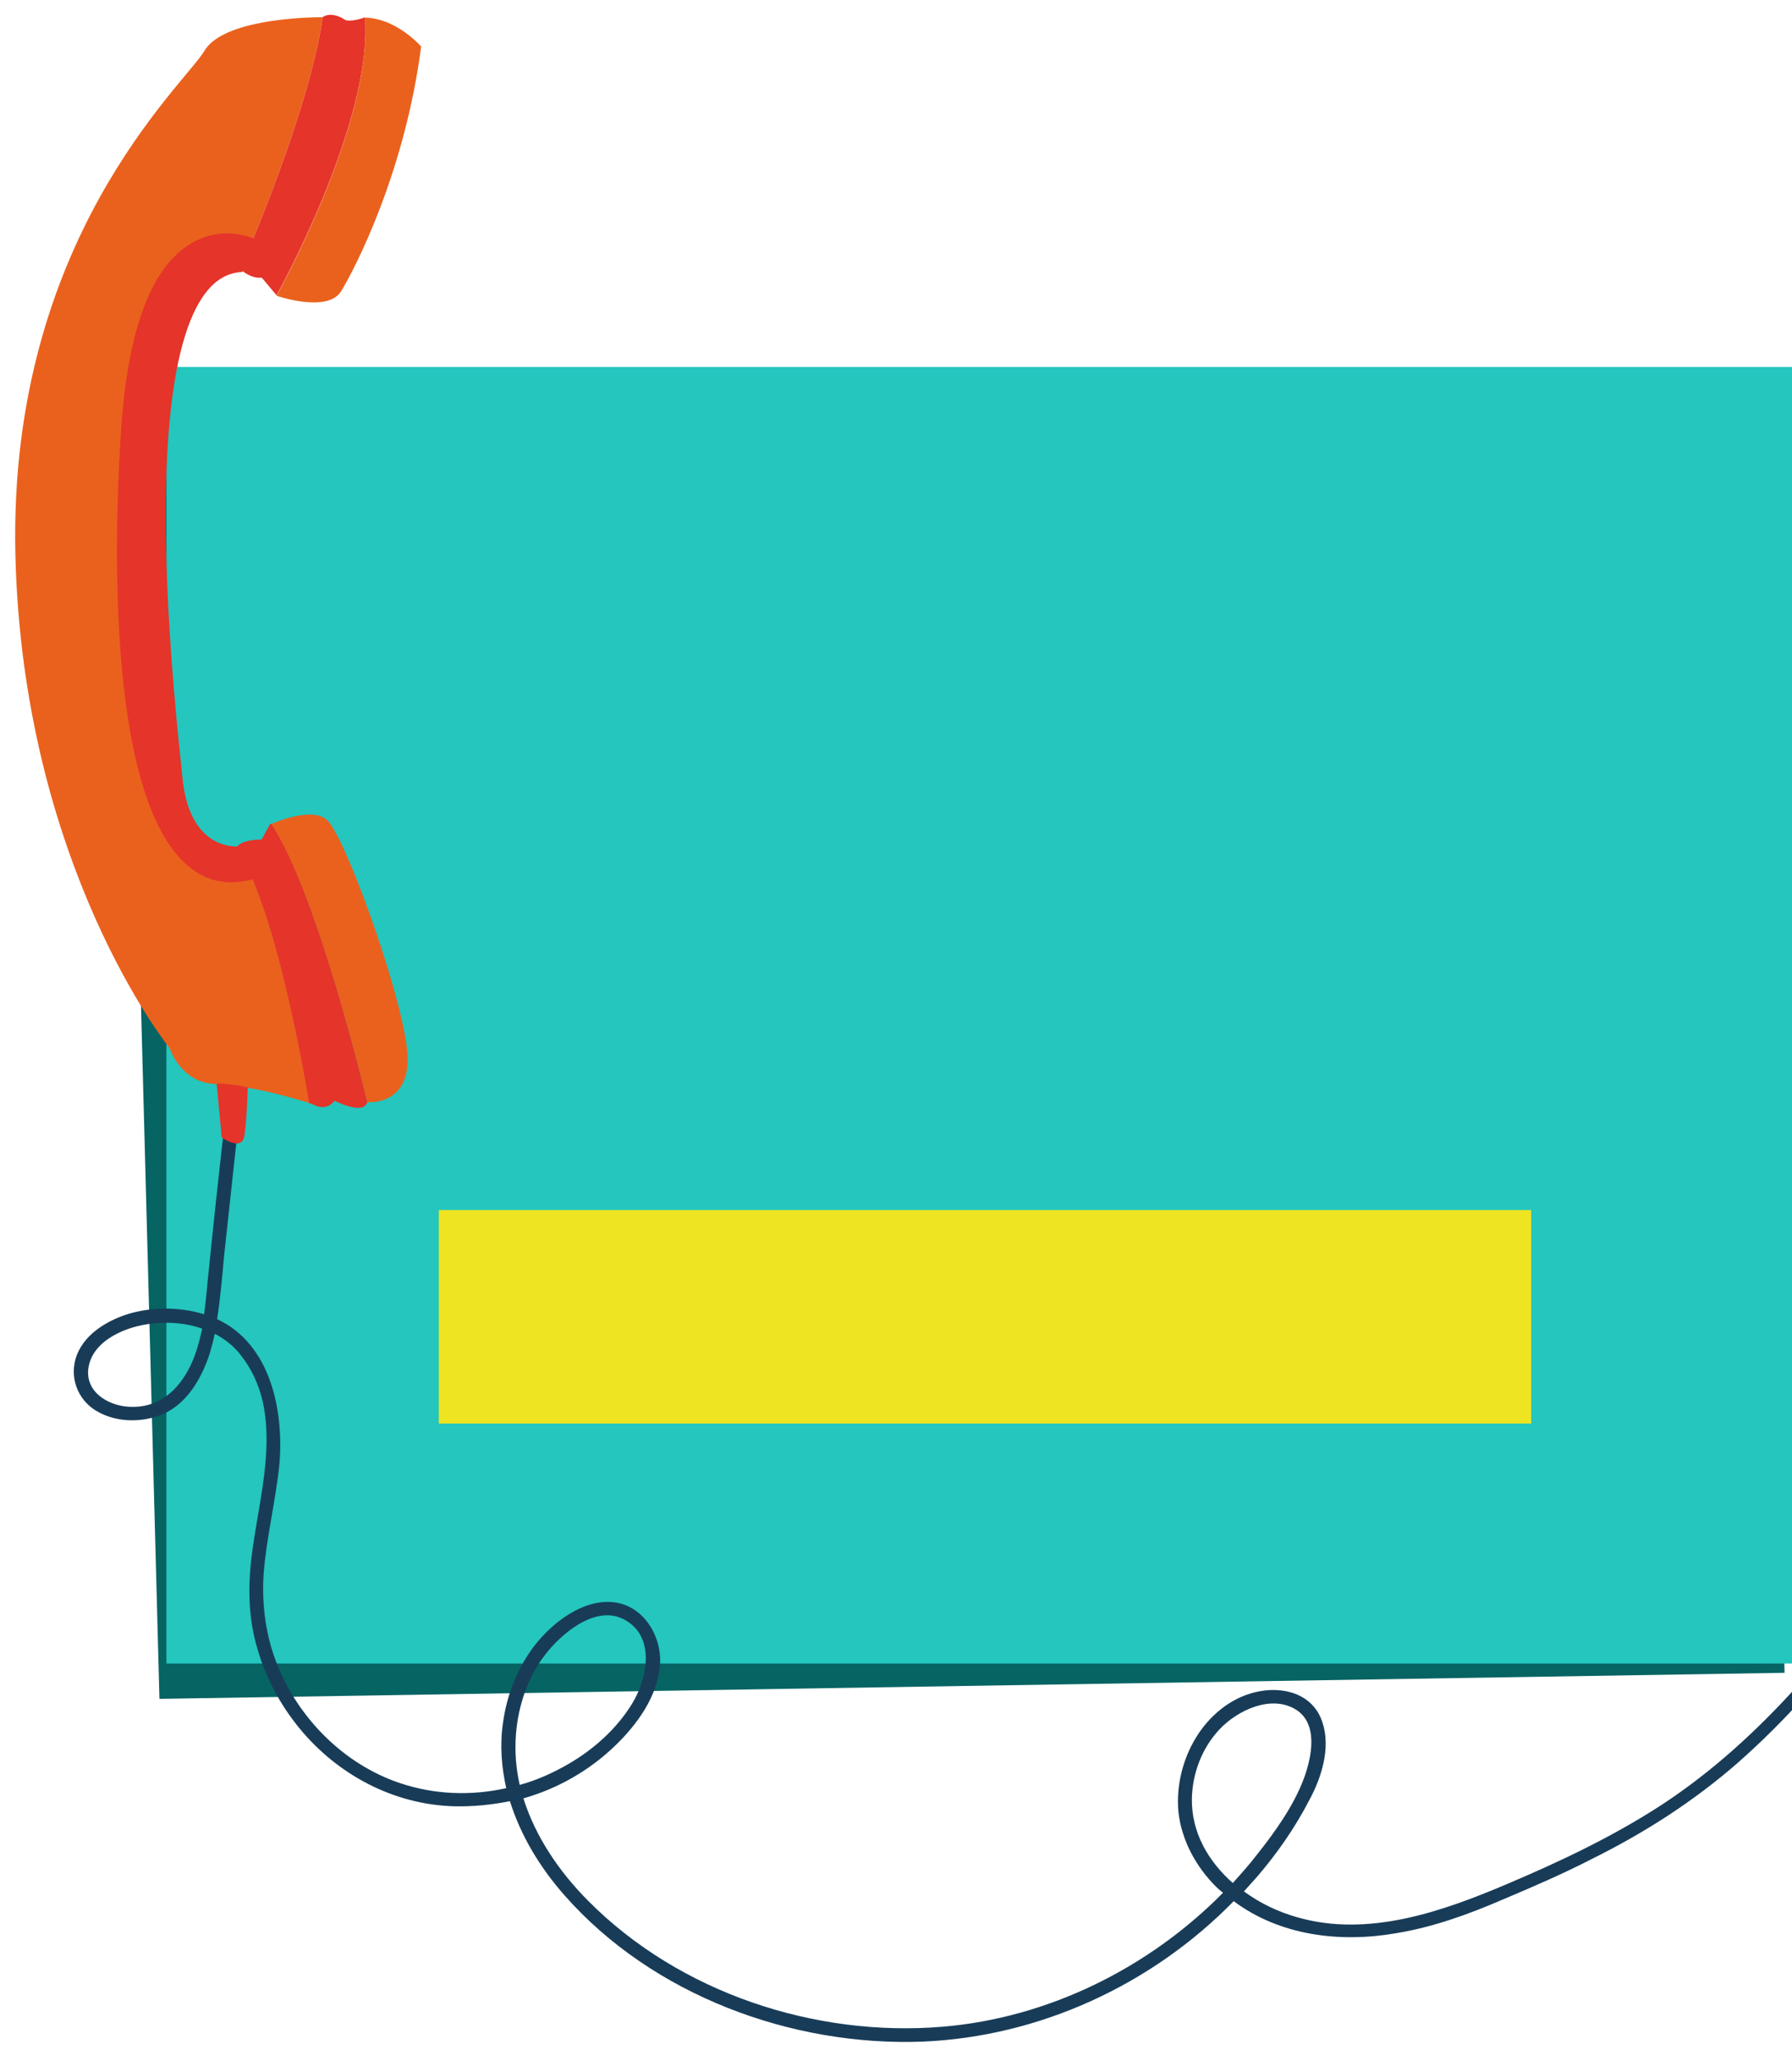 <?xml version="1.0" encoding="utf-8"?>
<!-- Generator: Adobe Illustrator 24.0.2, SVG Export Plug-In . SVG Version: 6.00 Build 0)  -->
<svg version="1.1" xmlns="http://www.w3.org/2000/svg" xmlns:xlink="http://www.w3.org/1999/xlink" x="0px" y="0px"
     viewBox="0 0 385.5 443.2" style="enable-background:new 0 0 385.5 443.2;" xml:space="preserve">
<style type="text/css">
    .st0{fill:#066463;}
    .st1{fill:#24C6BE;}
    .st2{fill:#EFE421;}
    .st3{fill:#183C58;}
    .st4{fill:#EA611D;}
    .st5{fill:#E5342A;}
</style>
<g id="Laag_1">
</g>
<g id="Laag_2">
    <polygon class="st0" points="383.9,359.7 34.3,365.3 26.9,87.4 376.6,81.8    "/>
    <rect x="35.8" y="78.9" class="st1" width="349.7" height="278.8"/>
    <rect x="94.4" y="260.2" class="st2" width="235" height="45.9"/>
    <path class="st3" d="M386.5,362.7c-8.6,9.5-18.1,18.2-28.9,25.3c-10.6,6.9-22,12.3-33.6,17.2c-13.9,5.9-29.7,11.4-44.8,7.1
        c-4-1.1-8.1-3-11.6-5.6c0.9-1,1.8-2,2.7-3c4.4-5.1,8.3-10.7,11.4-16.7c2.6-4.8,4.6-11.2,2.8-16.6c-2-6.3-8.7-8-14.6-6.5
        c-5.3,1.3-9.8,5.1-12.6,9.7c-2.9,4.7-4.3,10.5-3.8,16c0.7,6.2,3.8,11.8,8.1,16.1c0.5,0.5,1,0.9,1.5,1.3
        c-16,16.2-37.6,26.9-60.3,28.8c-27.5,2.3-56.6-7.3-76.2-27c-6.2-6.2-11.4-13.8-14-22.1c7.4-2.1,14.2-6,19.7-11.3
        c4.8-4.6,9.3-10.8,9.7-17.7c0.3-6.1-3.7-12.6-10.2-13.2c-6.5-0.6-12.9,4.4-16.7,9.2c-3.8,4.9-6.1,10.8-6.9,16.8
        c-0.7,4.8-0.3,9.5,0.7,14c-7.6,1.7-15.5,1.4-22.9-1.1c-11.9-4-21.6-13.7-26.3-25.3c-2.5-6.2-3.4-12.8-3-19.5
        c0.6-8,2.6-15.8,3.4-23.7c1-11.4-1.8-25.8-13.3-31.2c0,0,0,0-0.1,0c0.7-4.5,1.1-9.1,1.5-13.6c0.9-8.3,1.8-16.6,2.7-24.9
        c0.2-1.9-2.8-1.9-3,0c-1,9-2,18.1-2.9,27.1c-0.4,3.4-0.6,6.9-1.1,10.3c-5.2-1.6-11.1-1.6-16.2-0.1c-4.9,1.5-10.1,4.7-11.5,9.9
        c-1.2,4.6,1,9.2,5.1,11.3c4.1,2.2,9.4,2.2,13.7,0.4c5.3-2.3,8.4-7.8,10.1-13c0.4-1.4,0.8-2.8,1.1-4.3c2.1,1.1,4.1,2.6,5.6,4.6
        c9.5,12,4.3,28.5,2.5,42c-1,7.1-1,14.3,1.1,21.2c1.8,6.2,4.9,12,9,17c8.2,10,20.2,16.4,33.2,16.8c4.1,0.1,8.1-0.3,12.1-1.1
        c2.3,7.4,6.5,14.3,11.7,20.2c18.9,21.5,48.9,32.6,77.2,31.5c25.2-1.1,49.3-12.3,66.8-30.2c9.9,7.4,22.8,9,34.9,6.9
        c8-1.3,15.7-4.1,23.1-7.3c6.4-2.7,12.9-5.5,19.1-8.7c11.3-5.6,21.9-12.4,31.4-20.7c5.1-4.5,9.9-9.3,14.5-14.4
        C389.9,363.4,387.7,361.3,386.5,362.7z M41,293.6c-2.6,5.4-6.9,9.2-13.1,8.9c-4.8-0.2-9.9-3.4-8.8-8.8c1.2-5.8,8.5-8.6,13.7-9.1
        c3.6-0.4,7.4-0.1,10.7,1.1C42.9,288.4,42.2,291.1,41,293.6z M111,372.8c0.5-6,2.5-12.1,6.2-16.9c3.5-4.6,10.9-10.9,17-7.7
        c6.9,3.6,5.1,12.7,1.8,18.1c-3.3,5.4-8.2,9.8-13.7,13c-3.3,1.9-6.8,3.5-10.5,4.5C111,380.3,110.7,376.6,111,372.8z M256.4,386.8
        c0.1-5.5,2.2-11,6-15c3.8-4,10.9-7.4,16.2-4.3c5.1,3,3.6,10.3,1.9,14.9c-2.2,5.9-6.2,11.5-10.1,16.4c-1.6,2.1-3.4,4.1-5.2,6.1
        C260,400.3,256.3,394.1,256.4,386.8z"/>
    <g>
        <path class="st4" d="M66.6,237.2c-2.3-0.7-7.9-2.4-13.3-3.3c-2.4-0.4-4.7-0.7-6.7-0.8c-7.7-0.1-10.1-7.7-10.1-7.7
            S4.8,186.2,3.3,118.9C1.9,51.5,39.6,18.3,44,10.9c4.4-7.4,25.4-7.2,25.4-7.2c-2,14.7-10.6,37.2-15.1,48l0,0c0,0-24.2-11.3-27.8,40
            c-3.5,51.4,2,103.9,27.6,96.7C61.6,205.6,66.6,237.2,66.6,237.2z"/>
        <path class="st1" d="M54.1,188.4C54.1,188.5,54.1,188.5,54.1,188.4c-25.5,7.1-31.1-45.3-27.5-96.7c3.5-51.4,27.8-40,27.8-40l0,0
            c-1.6,3.9-2.6,6.2-2.6,6.2c-26.1-1.7-14.6,97.2-12.8,111.3c1.8,14,12.1,13.2,12.1,13.2L54.1,188.4z"/>
        <path class="st1" d="M54.1,188.4l-3.2-6.1C52,184.1,53.1,186.1,54.1,188.4z"/>
        <path class="st4" d="M87.5,225.1C89.2,238,79,237,79,237s-10.7-45-20.7-59.8c1.4-0.6,8.7-3.6,11.9-1
            C73.9,179,85.9,212.1,87.5,225.1z"/>
        <path class="st5" d="M58.3,177.1c-0.2,0.1-0.2,0.1-0.2,0.1l-1.8,3.3c0,0-4.9,0-5.4,1.9c1.1,1.7,2.1,3.7,3.2,6.1c0,0,0,0,0,0
            c7.4,17.1,12.4,48.7,12.4,48.7c0.7,0.2,1.1,0.4,1.1,0.4s2.4,1.5,4.4-0.9c0,0,6.2,3.2,7,0.3C79,237,68.3,191.9,58.3,177.1z"/>
        <path class="st5" d="M52.5,244.5c-0.6,3-4.8,0.1-4.8,0.1l-1.1-11.6c2,0,4.3,0.3,6.7,0.8C53.3,233.8,53.1,241.5,52.5,244.5z"/>
        <path class="st4" d="M73.4,62.6c-2.9,4.8-13.9,1-13.9,1s20.8-37.4,19-59.8c6.8,0.1,12.1,6.2,12.1,6.2C87.1,37,76.4,57.7,73.4,62.6
            z"/>
        <path class="st5" d="M74.7,4.4c-0.2,0-0.4-0.1-0.6-0.2c-0.9-0.7-3.2-1.6-4.7-0.5c-2,14.7-10.6,37.2-15.1,48
            c-1.6,3.9-2.6,6.2-2.6,6.2s2.2,2.1,4.6,1.8l3.2,3.8c0,0,20.8-37.4,19-59.8C78.5,3.8,76,4.6,74.7,4.4z"/>
        <path class="st5" d="M54.6,51.3c-0.3-0.1-6.6-3-13.4,1c-8.6,5-13.6,18.3-15.1,39.5c-1.3,18.4-4,79.5,14.6,94.6
            c2.9,2.4,6.3,3.5,10,3.3c1.2-0.1,2.4-0.3,3.6-0.6l0.6-0.2l-3.6-6.9l-0.3,0c-0.5,0-10.1,0.6-11.7-14.3l-0.1-1
            C31.4,95,37.9,70.4,44.7,62.4c2-2.4,4.4-3.7,7.1-3.9l0.3,0l2.9-7L54.6,51.3z"/>
    </g>
</g>
</svg>
